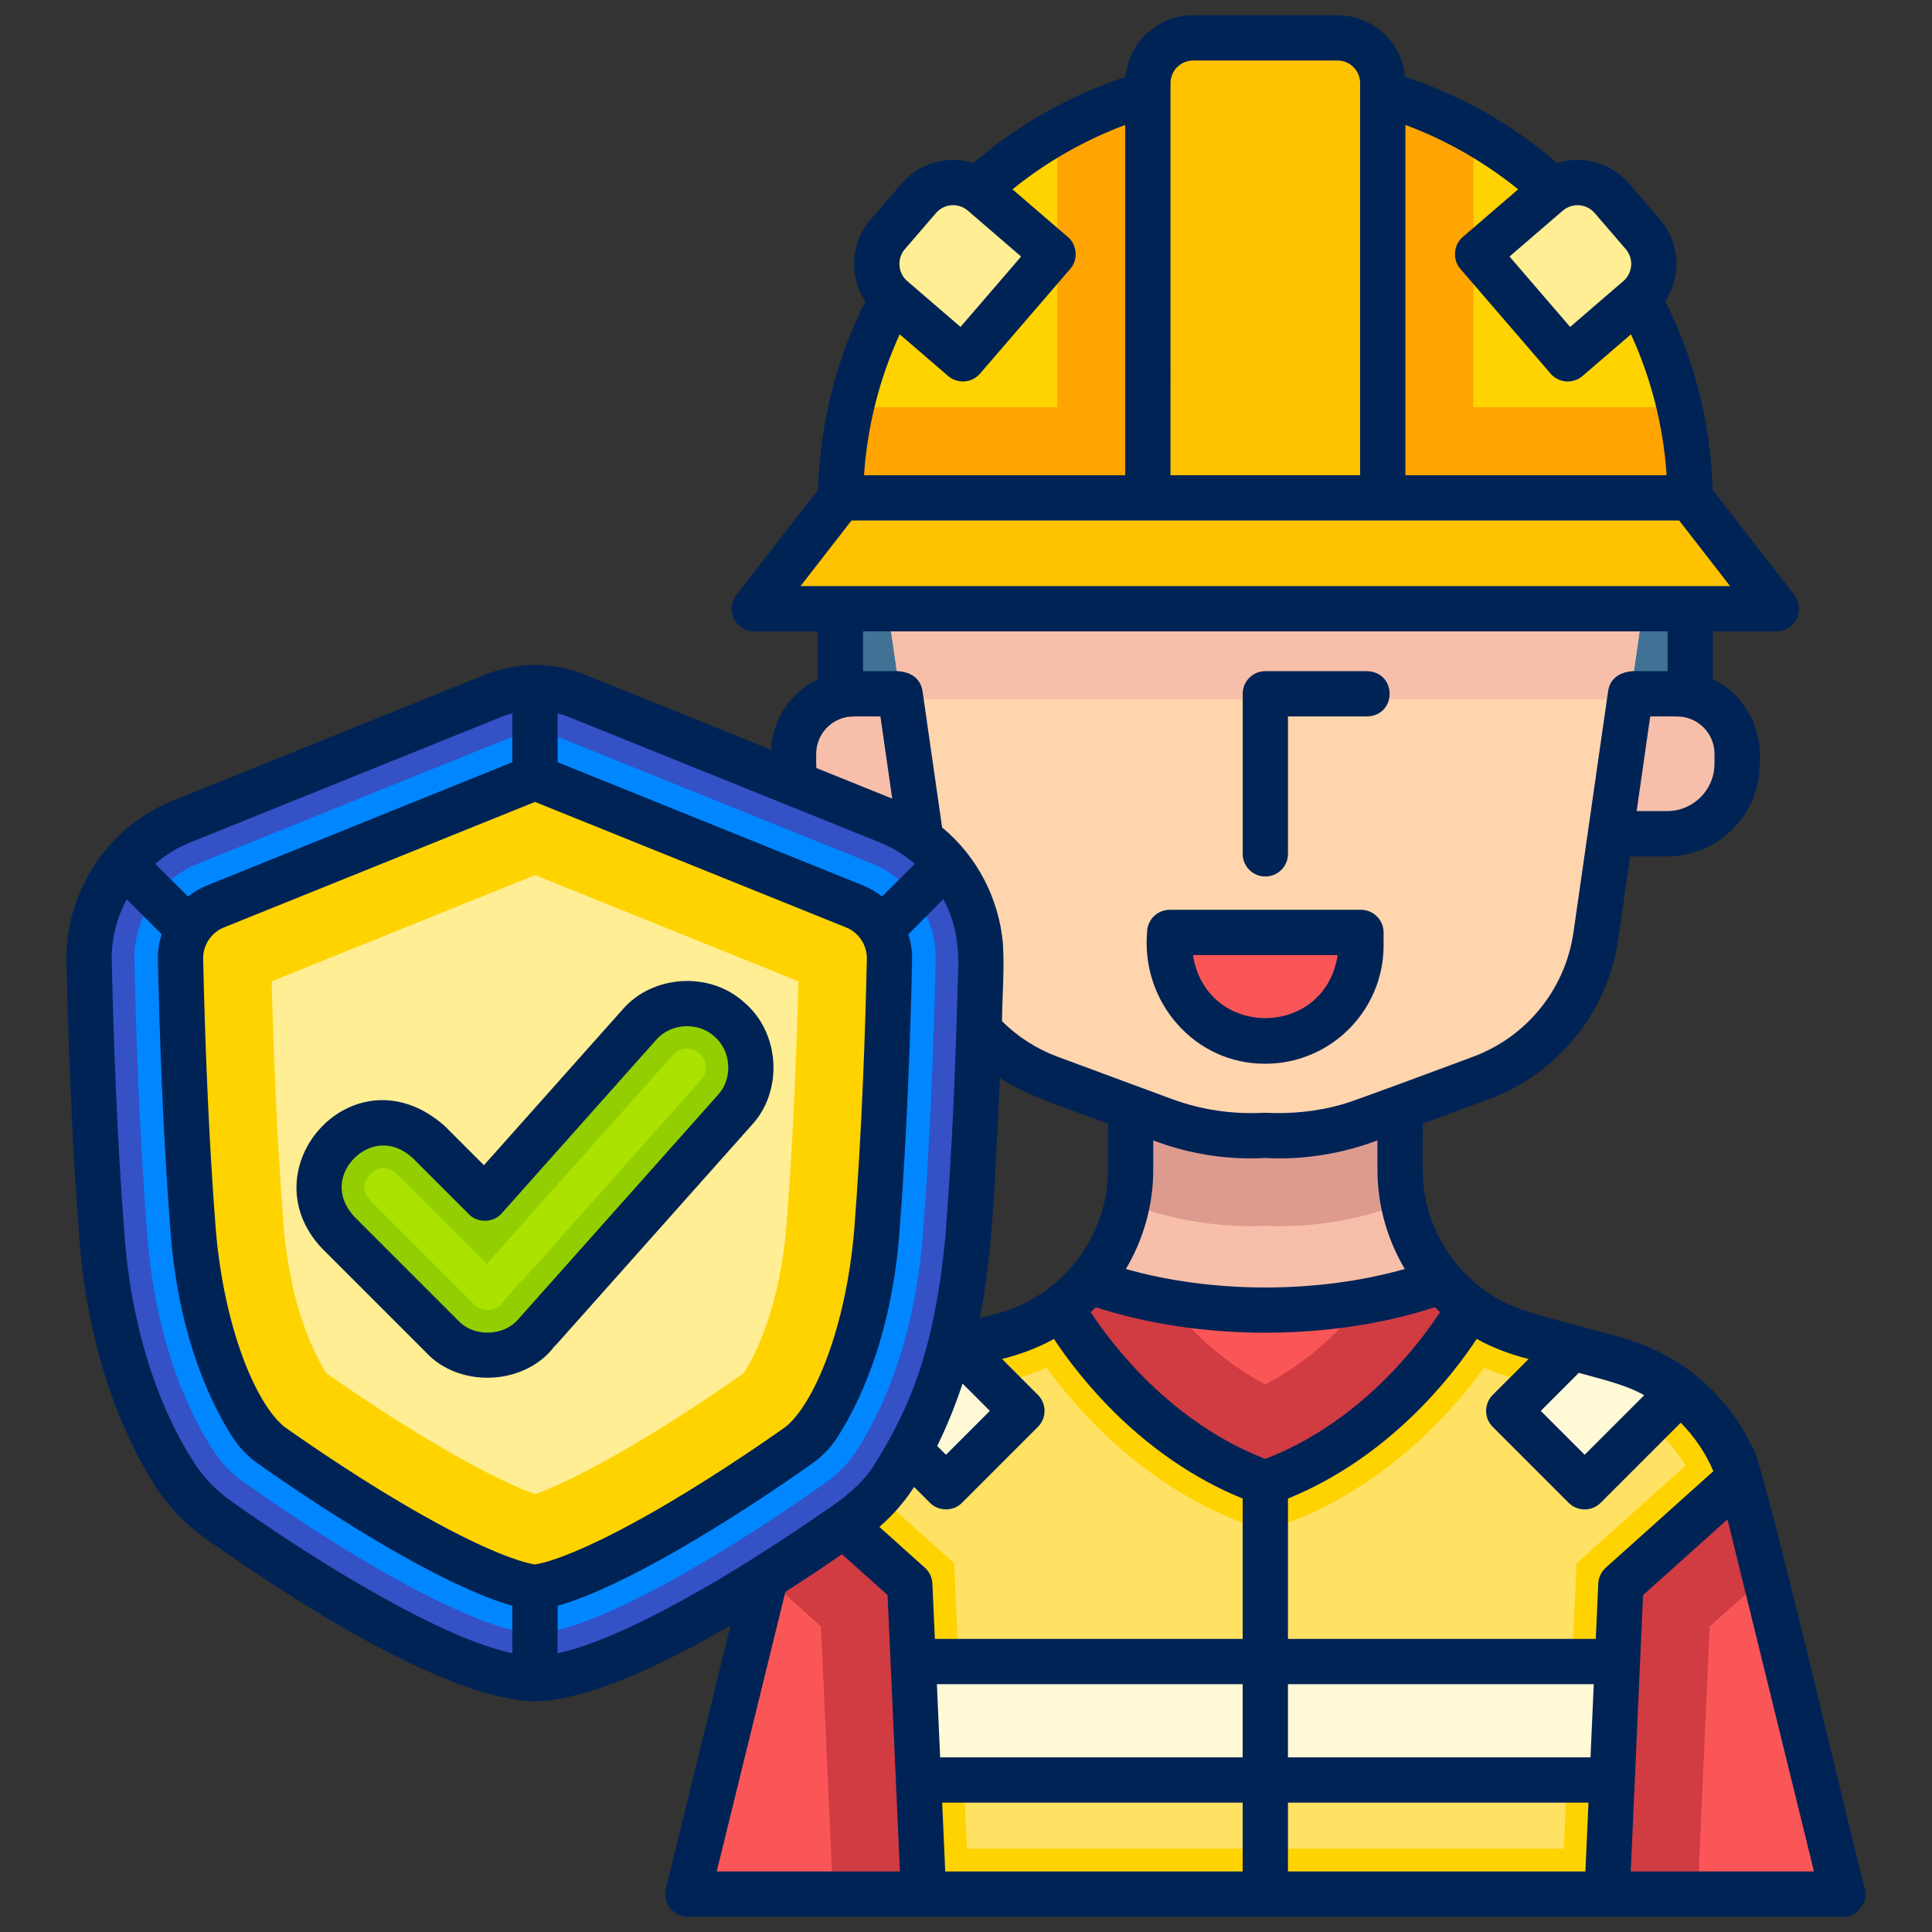 <svg id="Layer_4" viewBox="0 0 512 512" xmlns="http://www.w3.org/2000/svg" data-name="Layer 4"><rect x="0" y="0" width="512" height="512" fill="#333333" stroke="none"/><g><g><path d="m447.926 131.903c-.602-61.671-50.774-111.481-112.588-111.481h-0c-61.814 0-111.985 49.81-112.588 111.481z" fill="#ffd300"/><path d="m462.099 394.929c-4.12-16.775-16.989-30.01-33.642-34.599l-24.112-6.645c-19.674-5.422-33.304-23.317-33.304-43.724v-25.918h-71.406v25.918c0 20.408-13.63 38.302-33.304 43.724l-24.112 6.645c-16.652 4.589-29.521 17.824-33.642 34.599l-26.284 107.001h306.089s-26.284-107.001-26.284-107.001z" fill="#fb5657"/><path d="m453.083 431.034 14.657-13.142-5.641-22.964c-4.12-16.774-16.99-30.01-33.642-34.599l-24.112-6.645c-13.798-3.803-24.615-13.744-29.851-26.381l-3.107 3.29-2.019 2.474-1.097 2.049c-.123.229-11.553 20.692-32.934 31.757-15.191-7.883-25.428-20.597-30.106-27.344v-40.671l-5.597 4.137v6.965c0 20.408-13.63 38.302-33.304 43.724l-24.112 6.645c-16.652 4.589-29.521 17.824-33.642 34.599l-5.643 22.973 14.647 13.133 3.165 70.896h229.172z" fill="#d13b42"/><path d="m335.338 347.18c16.964 0 32.882-2.797 46.645-7.69-6.879-8.02-10.942-18.398-10.942-29.53v-25.918h-71.406v25.918c0 11.132-4.062 21.51-10.942 29.53 13.763 4.893 29.681 7.69 46.645 7.69z" fill="#f7bfa9"/><path d="m222.736 161.287v22.938c1.125-.252 2.291-.396 3.492-.396h10.26c9.826 0 17.845 7.646 18.486 17.309h160.728c.64-9.664 8.66-17.309 18.486-17.309h10.26c1.201 0 2.367.144 3.492.396v-22.938z" fill="#417195"/><path d="m299.635 284.042v25.918c0 3.026-.31 5.992-.885 8.875l1.257.465c10.133 3.749 20.748 5.65 31.552 5.65 1.252 0 2.516-.026 3.773-.079 1.258.052 2.521.079 3.773.079 10.805 0 21.421-1.901 31.553-5.65l1.267-.469c-.575-2.881-.885-5.846-.885-8.87v-25.918z" fill="#dd9b90"/><path d="m435.373 161.287-12.436 86.595c-2.475 17.235-14.186 31.731-30.516 37.774l-30.092 11.135c-8.683 3.213-17.876 4.567-26.997 4.052-9.121.515-18.314-.839-26.997-4.052l-30.092-11.135c-16.329-6.042-28.041-20.539-30.516-37.774l-12.436-86.595z" fill="#ffd5ae"/><path d="m435.373 161.287h-200.082l3.447 24h193.188z" fill="#f7bfa9"/><path d="m445.11 107.903h-54.652v-73.082c-16.292-9.166-35.094-14.399-55.12-14.399h-0c-20.031 0-38.836 5.236-55.131 14.406v73.076h-54.641c-1.761 7.729-2.735 15.757-2.816 24h225.176c-.081-8.243-1.055-16.271-2.816-24z" fill="#ffa400"/><path d="m447.934 131.903h-81.476v-109.903c0-6.627-5.373-12-12-12h-38.251c-6.627 0-12 5.373-12 12v109.903h-81.476l-22.824 29.384h270.852l-22.824-29.384z" fill="#ffc200"/><path d="m310 247.075h50.676v3.456c0 13.984-11.354 25.338-25.338 25.338h-0c-13.984 0-25.338-11.354-25.338-25.338v-3.456z" fill="#fb5657"/><path d="m461.14 391.57c0 .01-.01.01-.01.01l-31.57 28.31-3.67 82.04h-181.12l-3.66-82.04-31.57-28.3c4.92-15.18 17.15-26.98 32.68-31.26l24.11-6.65c2.75-.76 5.37-1.76 7.87-2.97 2.49-1.22 4.84-2.65 7.03-4.27 0 0 18.07 33.76 54.1 46.55 36.04-12.79 54.1-46.55 54.1-46.55s.01 0 .01-.01c4.39 3.25 9.41 5.74 14.91 7.25l24.11 6.65c15.52 4.28 27.75 16.07 32.68 31.24z" fill="#ffd300"/><path d="m256.246 489.93-3.373-75.61-28.874-25.884c4.631-8.036 12.254-14.014 21.409-16.537l24.112-6.651c2.657-.734 5.282-1.667 7.832-2.781 8.936 12.269 26.819 32.197 53.963 41.832l4.014 1.425 4.015-1.424c27.151-9.636 45.033-29.564 53.967-41.834 2.538 1.115 5.163 2.045 7.862 2.786l24.097 6.646c9.148 2.523 16.771 8.497 21.407 16.525l-28.879 25.897-3.383 75.609h-158.169z" fill="#ffe164"/><g fill="#fff9d6"><path d="m250.704 393.983 20.117-20.117-16.791-16.791-11.811 3.255c-6.186 1.705-11.834 4.619-16.72 8.448z"/><path d="m419.961 393.983-20.117-20.117 16.791-16.791 11.811 3.255c6.186 1.705 11.834 4.619 16.72 8.448z"/><path d="m428.646 440.296h-186.627l1.401 31.387h183.825z"/></g><path d="m444.448 183.828h-10.26c-.7 0-1.389.047-2.07.122l-5.309 36.966h15.009c10.244 0 18.548-8.304 18.548-18.548v-2.621c0-8.792-7.127-15.919-15.919-15.919z" fill="#f7bfa9"/><path d="m238.546 183.949c-.676-.075-1.361-.12-2.057-.12h-10.26c-8.792 0-15.919 7.127-15.919 15.919v2.621c0 10.244 8.304 18.548 18.548 18.548h14.997z" fill="#f7bfa9"/><path d="m411.095 50.935h24.619v36.619h-24.619c-6.623 0-12-5.377-12-12v-12.619c0-6.623 5.377-12 12-12z" fill="#ffee93" transform="matrix(-.758 .653 -.653 -.758 778.861 -150.689)"/><path d="m246.951 50.935h24.619v36.619h-24.619c-6.623 0-12-5.377-12-12v-12.619c0-6.623 5.377-12 12-12z" fill="#ffee93" transform="matrix(.758 .653 -.653 .758 106.555 -148.501)"/></g><g><path d="m130.692 184.366c7.122-2.873 15.08-2.873 22.202 0l82.658 33.351c15.04 6.068 24.758 20.804 24.407 37.018-.426 19.67-1.368 47.372-3.45 73.744-2.507 31.751-12.724 52.211-19.398 62.469-3.005 4.62-6.88 8.603-11.381 11.783-15.717 11.104-61.569 42.082-83.937 42.082s-68.22-30.978-83.937-42.082c-4.501-3.18-8.376-7.163-11.381-11.783-6.674-10.258-16.891-30.719-19.398-62.469-2.082-26.372-3.024-54.074-3.45-73.744-.351-16.214 9.367-30.95 24.407-37.018l82.658-33.351z" fill="#3451c6"/><path d="m141.792 432.813c-12.49 0-42.72-15.655-77.013-39.882-3.315-2.342-6.089-5.211-8.247-8.526-5.527-8.496-15.15-27.182-17.494-56.87-2.088-26.443-3.01-54.326-3.416-73.06-.242-11.154 6.55-21.454 16.899-25.63l82.659-33.351c2.11-.852 4.334-1.284 6.611-1.284 2.276 0 4.5.432 6.61 1.284l82.658 33.351c10.35 4.176 17.142 14.476 16.9 25.63-.406 18.73-1.328 46.609-3.417 73.06-2.343 29.686-11.966 48.373-17.494 56.87-2.156 3.314-4.931 6.183-8.247 8.526-34.292 24.228-64.521 39.882-77.013 39.882z" fill="#0087ff"/><g fill="#0087ff"><path d="m141.792 233.884c3.313 0 6-2.687 6-6v-45.053c-3.958-.818-8.042-.818-12 0v45.053c0 3.313 2.687 6 6 6z"/><path d="m63.335 251.064c0.0 0-15.301-15.301-26.466-26.466-3.046 2.679-5.643 5.807-7.711 9.26 11.084 11.084 25.691 25.691 25.691 25.691 5.768 5.43 13.926-2.696 8.485-8.485z"/><path d="m246.716 224.599-27.599 27.599c-2.343 2.343-2.343 6.142 0 8.485 2.343 2.343 6.143 2.343 8.485 0 0 0 13.779-13.779 26.824-26.824-2.068-3.453-4.665-6.581-7.711-9.26z"/><path d="m141.792 401.314c-3.313 0-6 2.687-6 6v36.876c2.136.393 4.154.622 6.0.622 1.846 0 3.864-.229 6-.622v-36.876c0-3.313-2.687-6-6-6z"/></g><path d="m141.792 420.582c-.332 0-8.409-.157-32.577-13.762-15.32-8.624-29.994-18.663-37.378-23.879-2.044-1.444-3.744-3.196-5.052-5.206-4.894-7.523-13.422-24.173-15.553-51.163-2.065-26.155-2.978-53.787-3.381-72.362-.132-6.102 3.584-11.737 9.248-14.022l82.658-33.351c.649-.262 1.334-.395 2.034-.395s1.385.133 2.034.395l82.659 33.351c5.664 2.285 9.38 7.92 9.248 14.022-.403 18.573-1.316 46.203-3.381 72.362-2.131 26.99-10.659 43.64-15.553 51.163-1.308 2.01-3.007 3.762-5.051 5.206-7.384 5.217-22.058 15.256-37.378 23.879-24.169 13.605-32.245 13.762-32.578 13.762z" fill="#ffd300"/><path d="m141.792 395.957c-3.314-1.168-9.87-3.896-20.804-10.05-13.922-7.837-27.393-17-34.6-22.071-3.174-5.142-9.55-17.869-11.231-39.152-1.796-22.763-2.704-46.75-3.161-64.625l69.796-28.161 69.796 28.162c-.457 17.875-1.365 41.862-3.162 64.625-1.68 21.283-8.057 34.011-11.231 39.153-7.205 5.07-20.675 14.233-34.598 22.071-10.935 6.155-17.491 8.882-20.805 10.05z" fill="#ffee93"/><g><path d="m193.348 270.189c-6.999-6.232-17.723-5.609-23.953 1.39l-40.884 45.921-14.916-14.916c-16.526-15.275-39.279 7.44-23.993 23.994-0-0 27.628 27.628 27.628 27.628 6.57 6.847 18.511 6.5 24.668-.715 0.0 0 52.839-59.348 52.839-59.348 6.231-6.998 5.608-17.722-1.39-23.953z" fill="#93cf00"/><path d="m129.201 347.128c-1.354 0-2.561-.448-3.311-1.23l-27.604-27.608c-2.232-2.5-1.848-4.27-1.357-5.391.839-1.918 2.855-3.364 4.689-3.364 1.164 0 2.403.582 3.688 1.729l23.711 23.712 49.341-55.418c1.289-1.448 2.88-1.664 3.714-1.664.86 0 2.129.218 3.296 1.258 1.337 1.19 1.611 2.654 1.656 3.421.044.767-.059 2.252-1.249 3.589 0 0-33.81 37.975-47.337 53.168l-.176-.067-5.493 6.438c-.763.894-2.097 1.428-3.568 1.428z" fill="#abe200"/></g></g></g><g fill="#002356"><path d="m85.35 330.854 27.587 27.587c8.682 9.314 25.442 8.788 33.516-1.023l-.05-.043c.699-.685 1.427-1.502 2.237-2.412l50.568-56.797c8.397-9.048 7.509-24.407-1.88-32.424 0 0 0-0-.001-0-9.042-8.402-24.408-7.509-32.424 1.881-0-0-36.656 41.172-36.656 41.172l-10.421-10.42c-23.816-20.99-52.592 11.177-32.477 32.479zm8.549-23.93c3.421-3.419 9.534-5.451 15.532.025l14.827 14.827c2.334 2.421 6.543 2.299 8.724-.253 0.0 0 40.885-45.921 40.885-45.921 3.829-4.481 11.156-4.911 15.482-.897 4.479 3.83 4.91 11.159.896 15.481-.093.107-51.939 58.333-52.922 59.443-1.836 2.152-4.674 3.438-7.786 3.529-3.169.093-6.1-1.058-8.075-3.161l-27.537-27.537c-5.478-6.007-3.446-12.118-.026-15.536z"/><path d="m335.327 232.282c3.313 0 6-2.687 6-6v-36.419h20.981c7.932-.268 7.949-11.725-0-12.0 0.0 0-26.981 0-26.981 0-3.313 0-6 2.687-6 6v42.419c0 3.313 2.687 6 6 6z"/><path d="m335.327 281.903c17.279 0 31.338-14.058 31.338-31.338v-3.456c0-3.313-2.687-6-6-6h-50.676c-3.313 0-6 2.687-6 6-1.576 18.416 12.616 34.896 31.338 34.794zm19.171-28.794c-3.486 22.274-34.864 22.258-38.342 0z"/><path d="m494.2 500.533c-1.413-4.202-27.735-117.127-29.819-116.994-2.531-5.383-5.957-10.341-10.102-14.606-5.155-5.306-11.415-9.538-18.273-12.318-8.13-3.389-28.329-7.313-36.335-10.998-11.522-5.358-19.926-16.426-22.053-28.893-.959-4.566-.476-14.244-.586-18.945l17.462-6.461c18.412-6.813 31.583-23.117 34.373-42.548l3.134-21.818h9.809c13.536 0 24.549-11.012 24.549-24.548.704-9.616-4.034-18.37-12.427-22.376v-12.706h16.818c2.291 0 4.382-1.305 5.389-3.362 1.008-2.058.755-4.509-.65-6.318l-21.628-27.844c-.477-17.372-4.781-34.521-12.542-49.968 4.303-6.545 3.975-15.41-1.385-21.634l-8.235-9.561c-4.534-5.403-12.325-7.594-19.005-5.436-11.819-10.175-25.62-17.983-40.327-22.827-.843-9.148-8.552-16.338-17.916-16.338h-38.252c-9.365 0-17.075 7.192-17.916 16.342-14.705 4.845-28.502 12.653-40.318 22.827-6.687-2.163-14.476.026-19.014 5.432-0-0-8.234 9.561-8.234 9.561-5.234 5.877-5.793 15.187-1.384 21.654-7.753 15.439-12.054 32.576-12.533 49.933l-21.639 27.858c-1.405 1.809-1.658 4.261-.65 6.318 1.007 2.058 3.098 3.362 5.389 3.362h16.83v12.705c-7.036 3.394-11.993 10.439-12.399 18.66l-49.199-19.851c-8.608-3.473-18.086-3.472-26.692 0l-82.658 33.35c-6.771 2.732-12.622 7.042-17.214 12.388-7.124 8.27-11.18 19.042-10.947 30.324.412 18.969 1.348 47.22 3.469 74.086 2.656 33.657 13.89 55.34 20.35 65.269 3.404 5.235 7.761 9.747 12.948 13.412 53.176 37.569 77.583 43.181 87.398 43.181 7.289 0 22.631-3.105 51.811-20.077l-17.137 69.763c-.439 1.79-.032 3.683 1.105 5.133s2.878 2.298 4.722 2.298c36.025 0 115.553-0 152.171 0 37.627-.001 116.798.001 153.918-0 3.759.097 6.835-3.787 5.828-7.431zm-245.789-51.315-.129-2.888h81.04v19.387h-80.174l-.737-16.499zm-46.28-37.83c-19.142 12.272-41.047 24.035-54.349 26.738v-12.574c5.393-1.504 14.617-5.079 29.521-13.468 15.563-8.762 30.424-18.928 37.896-24.208 2.667-1.884 4.895-4.184 6.618-6.834 5.205-8 14.271-25.648 16.506-53.963 2.076-26.299 2.994-54.053 3.398-72.705.05-2.336-.313-4.619-1.011-6.776l9.272-9.272c3.743 6.563 4.318 14.06 3.846 21.464-.577 22.244-1.436 43.997-3.313 68.251-2.796 28.274-8.598 44.14-19.443 61.128-3.058 4.384-7.343 7.842-11.834 10.812-5.172 3.604-10.327 7.059-17.108 11.408zm-142.796-165.603 82.448-33.266 82.447 33.266c3.365 1.357 5.573 4.704 5.494 8.328-.4 18.495-1.309 46.003-3.363 72.02-2.219 25.714-10.474 45.614-18.085 51.941-7.286 5.148-21.761 15.052-36.859 23.551-20.161 11.349-28.379 12.809-29.635 12.975-1.256-.166-9.474-1.626-29.634-12.975-15.093-8.497-29.571-18.402-36.858-23.551-7.627-6.338-15.858-26.229-18.086-51.941-2.054-26.03-2.962-53.533-3.363-72.02-.079-3.624 2.129-6.971 5.494-8.329zm320.918 100.644c.448.446.905.884 1.37 1.313-5.736 8.748-21.278 29.234-46.3 38.88-24.913-9.609-40.518-30.119-46.287-38.88.465-.429.921-.867 1.369-1.312 27.637 9.009 62.213 9.009 89.849 0zm-86.666-34.729c-.554 16.662-12.693 31.963-28.86 36.234 0.0 0-5.077 1.4-5.077 1.4 3.937-19.945 4.255-43.819 5.346-63.736 6.531 4.825 21.044 9.187 28.63 12.185-.013 1.095.036 13.195-.038 13.918zm-44.985 71.023c2.52-5.163 4.66-10.567 6.493-16.055l7.23 7.231-11.632 11.632-2.32-2.321c.079-.16.151-.327.229-.487zm-15.367 21.749c3.477-3.03 6.513-6.54 9.019-10.411l4.197 4.197c2.235 2.324 6.25 2.325 8.485 0.0 0.0 0 20.117-20.117 20.117-20.117 2.344-2.343 2.344-6.142 0-8.485l-9.502-9.502c4.772-1.204 9.455-2.922 13.755-5.316 6.673 10.102 23.226 31.377 50.017 42.302v37.189h-81.576l-.655-14.669c-.072-1.61-.789-3.124-1.988-4.2l-12.059-10.812c.065-.056.125-.119.19-.176zm108.088 41.857h81.04l-.866 19.387h-80.174zm84.219-30.869c-1.199 1.076-1.916 2.589-1.988 4.2l-.655 14.669h-81.576v-37.189c26.796-10.927 43.35-32.207 50.021-42.307 4.299 2.395 8.983 4.115 13.754 5.318l-9.505 9.505c-2.344 2.343-2.344 6.142 0 8.485l20.117 20.117c1.125 1.125 2.651 1.757 4.242 1.757 1.592 0 3.117-.632 4.243-1.757l21.218-21.219c3.639 3.677 6.625 8.064 8.646 12.851l-28.518 25.569zm-7.143-51.64c5.309 1.494 12.581 3.132 17.325 5.938l-15.772 15.773-11.632-11.632 10.079-10.079zm-53.367-61.602c.029 2.803-.098 9.024.158 11.723.604 7.874 3.054 15.567 7.1 22.357-23.02 6.531-50.903 6.53-73.924 0 4.047-6.79 6.496-14.483 7.1-22.357.257-2.672.131-8.963.158-11.719 9.523 3.613 19.535 5.197 29.697 4.663 10.091.532 20.26-1.097 29.709-4.667zm89.326-99.816c0 6.919-5.629 12.548-12.549 12.548h-8.085l3.603-25.088c1.711.07 7.733-.206 9.31.254 4.414 1.004 7.721 4.952 7.721 9.665zm-66.7-139.595c-2.481 2.057-2.783 6.06-.63 8.462-0-0 23.897 27.746 23.897 27.746 1.139 1.325 2.834 2.105 4.583 2.081 1.415-.006 2.804-.531 3.878-1.45l12.836-11.056c5.373 11.719 8.592 24.422 9.457 37.347h-69.231v-92.832c10.755 4.011 20.897 9.802 29.881 17.066l-14.672 12.637zm30.847-8.411c1.598.119 3.055.854 4.101 2.068l8.234 9.561c2.159 2.507 1.876 6.303-.631 8.462l-14.106 12.151-16.066-18.654 14.107-12.15c1.205-1.013 2.754-1.565 4.361-1.437zm-102.308-38.363h38.252c3.309 0 6 2.691 6 6v103.903h-50.251c-.001-.005.002-101.129-.001-101.136-0-0-0-2.768-0-2.768 0-3.309 2.691-6 6-6zm-76.391 49.992 8.234-9.561c1.046-1.214 2.503-1.949 4.101-2.068 1.584-.121 3.149.39 4.361 1.438 0-0 14.107 12.15 14.107 12.15l-16.066 18.654-14.104-12.148c-2.49-2.053-2.79-6.063-.634-8.464zm-1.375 22.572 12.827 11.048c1.678 1.451 4.155 1.868 6.198.998.87-.351 1.649-.92 2.264-1.629l23.898-27.746c2.151-2.399 1.854-6.408-.631-8.462 0-0-14.666-12.631-14.666-12.631 8.982-7.263 19.122-13.055 29.875-17.067v92.828h-69.22c.865-12.92 4.083-25.621 9.454-37.339zm-12.773 49.339h219.331l13.503 17.384h-246.337zm216.273 29.384v10.542h-7.753c-3.72-.202-7.386 1.171-8.009 5.269-2.073 14.428-7.056 49.138-9.182 63.932-2.163 15.07-12.379 27.715-26.658 33-2.689.993-32.508 12.164-34.411 12.535-6.788 1.997-13.819 2.651-20.934 2.289-8.418.47-16.679-.767-24.577-3.689l-30.092-11.135c-5.516-2.042-10.584-5.284-14.782-9.443.118-7.624.663-13.612.258-20.464-1.016-11.935-6.802-23.169-16.124-30.88l-5.192-36.147c-.632-4.103-4.28-5.471-7.997-5.267 0-0-7.752-0-7.752-0v-10.542h213.204zm-225.58 36.216c-.109-.746-.024-2.968-.051-3.756 0-4.712 3.305-8.659 7.717-9.664 1.557-.461 7.629-.185 9.302-.255l3.129 21.784c-2.319-.936-17.423-7.03-20.097-8.109zm16.946 19.778c3.321 1.349 6.435 3.252 9.129 5.598l-8.677 8.677c-1.512-1.191-3.193-2.192-5.029-2.932l-80.938-32.657v-12.961c.963.254 1.919.547 2.856.925l82.658 33.351zm-183.028-0 82.658-33.351c.937-.378 1.893-.671 2.855-.925v12.962l-80.938 32.656c-1.835.74-3.517 1.741-5.029 2.933l-8.677-8.677c2.682-2.315 5.743-4.232 9.129-5.598zm1.226 164.396c-5.838-8.974-15.998-28.659-18.445-59.669-2.099-26.584-3.025-54.589-3.434-73.402-.125-5.793 1.314-11.391 3.967-16.313l9.271 9.271c-.698 2.157-1.061 4.44-1.011 6.776.404 18.644 1.321 46.392 3.398 72.705 2.235 28.314 11.301 45.963 16.506 53.962 1.724 2.65 3.95 4.95 6.618 6.835 7.475 5.281 22.338 15.449 37.896 24.208 14.903 8.389 24.127 11.964 29.521 13.468v12.574c-18.211-3.835-49.452-22.582-74.475-40.26-3.939-2.783-7.241-6.2-9.813-10.155zm156.644 34.152c4.706-3.014 9.696-6.329 14.996-9.982l12.081 10.833 3.27 73.251h-48.55zm41.545 55.855h79.639v18.247h-78.824zm91.639 18.247v-18.247h79.639l-.814 18.247zm90.836 0c.909-20.363 2.353-52.7 3.27-73.251l22.372-20.059 22.92 93.31h-48.562z"/></g></svg>